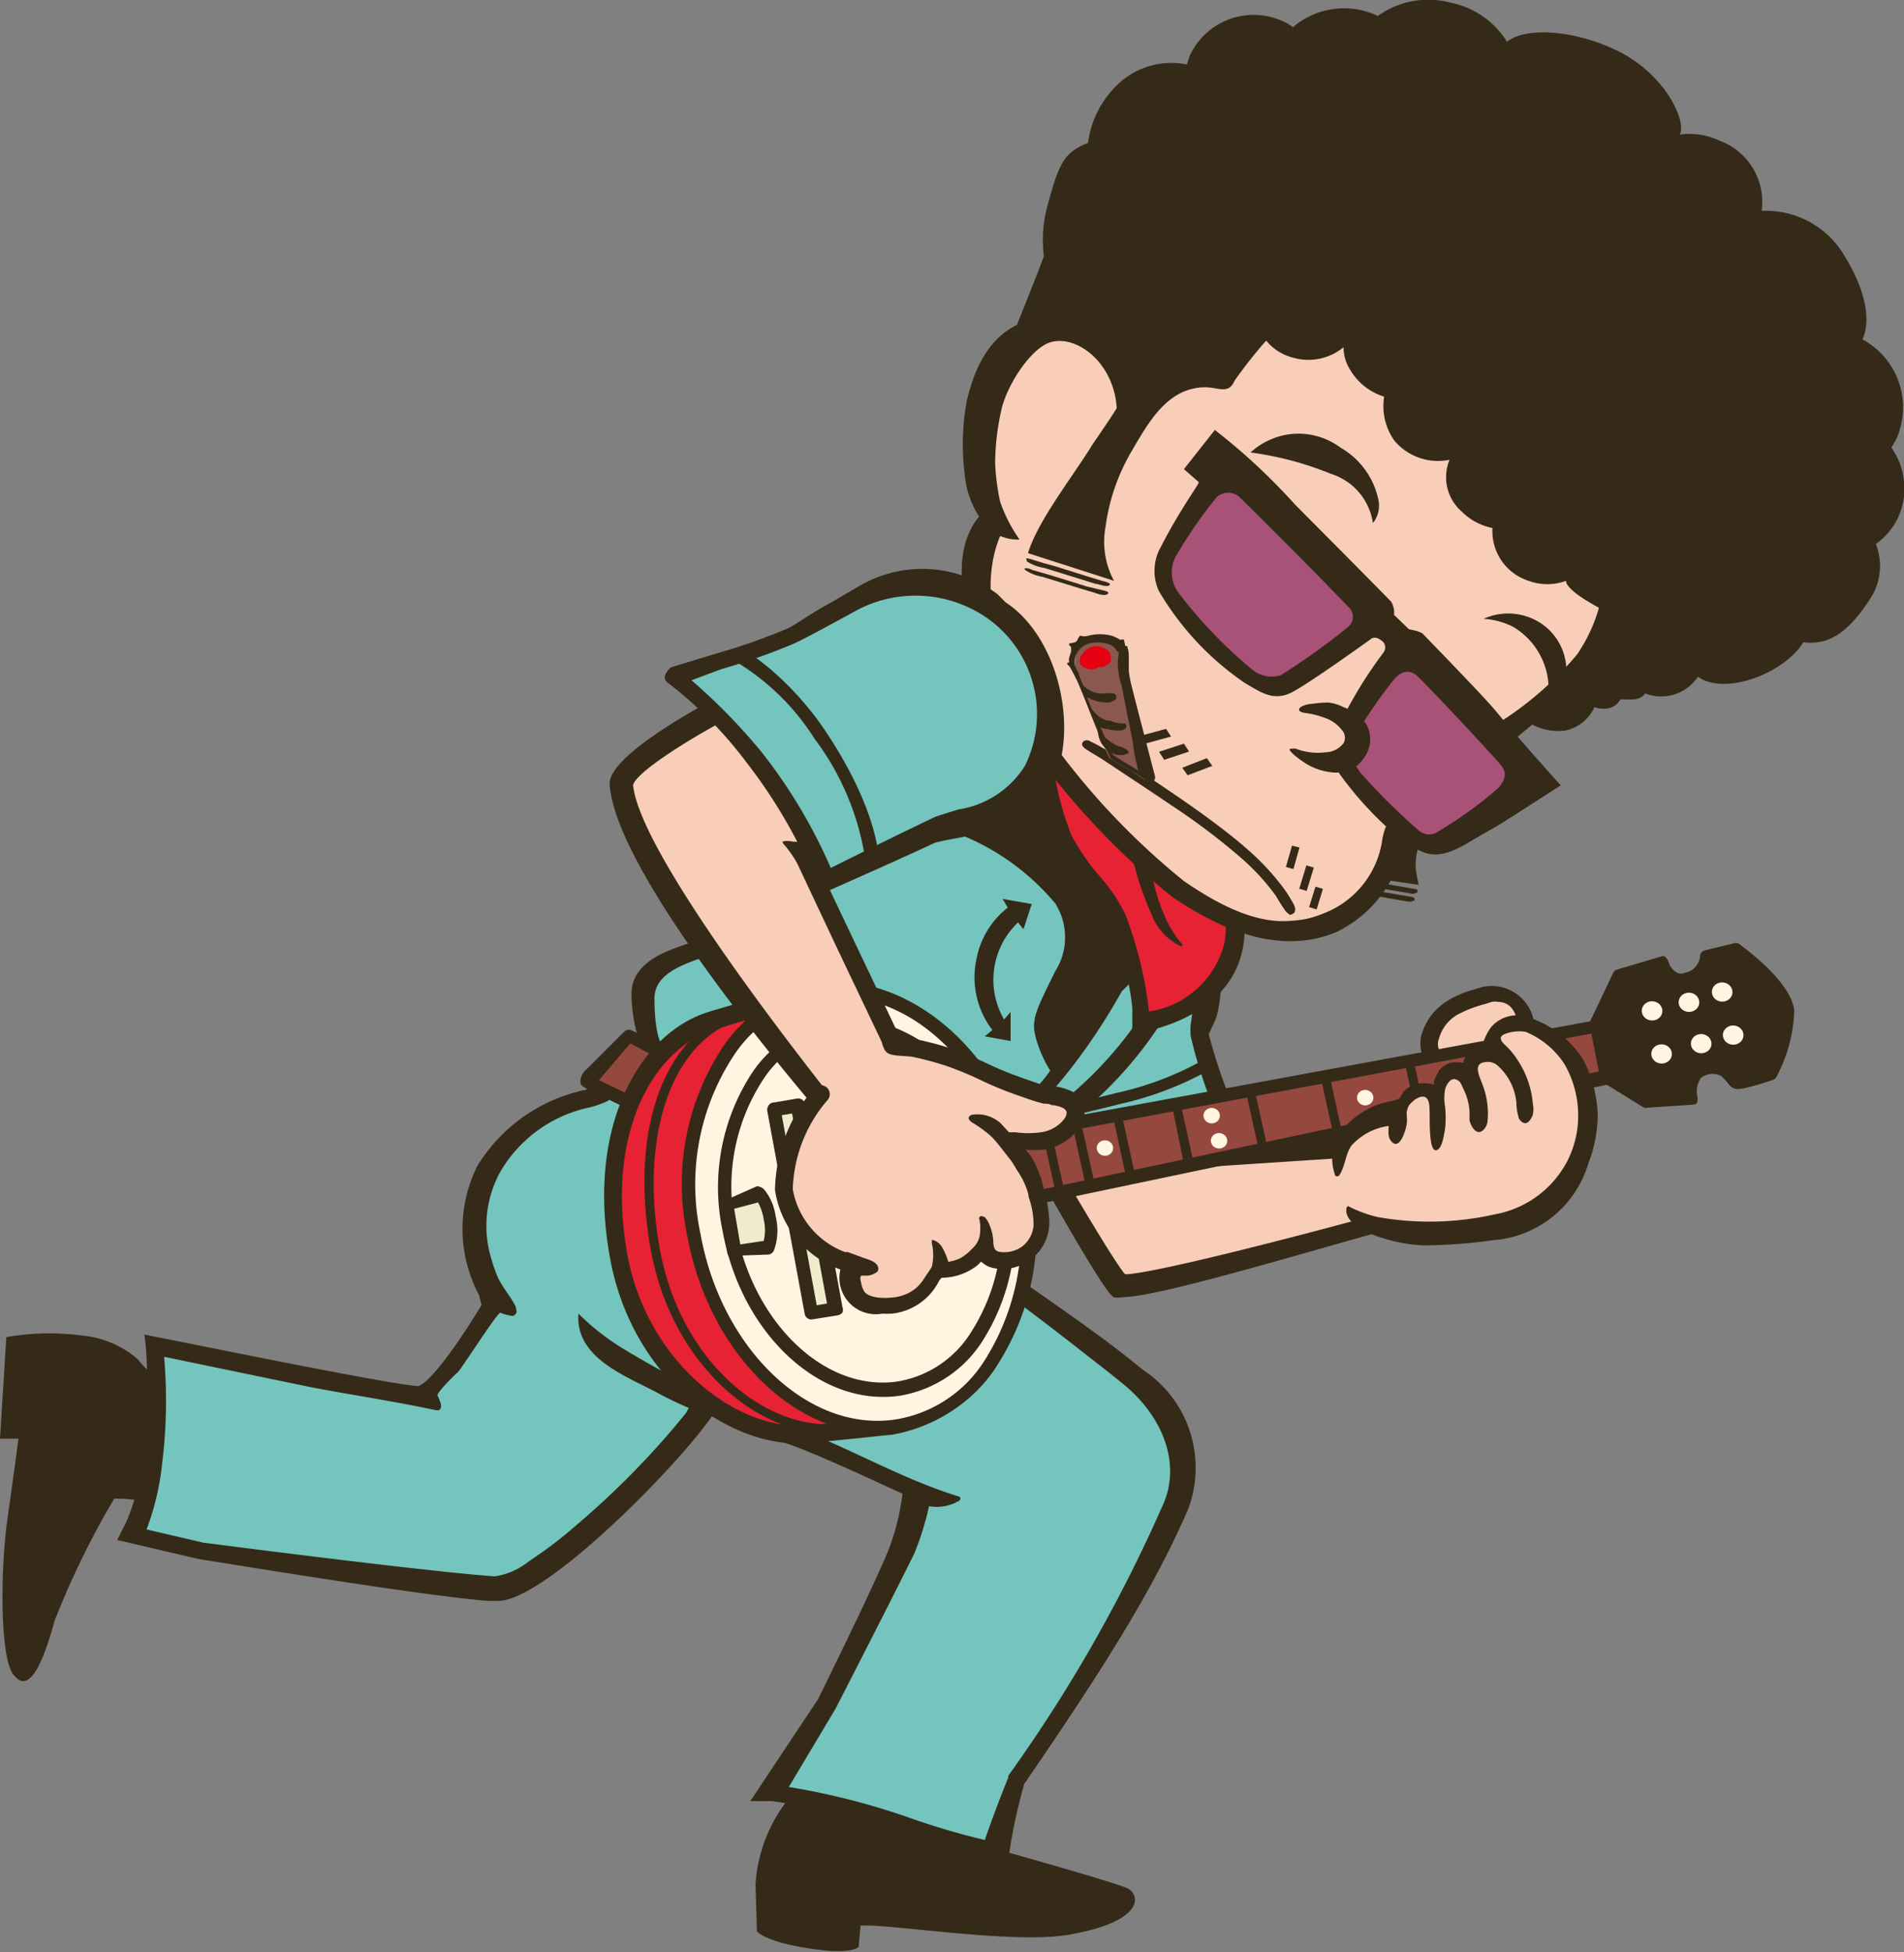 <svg xmlns="http://www.w3.org/2000/svg" viewBox="0 0 81.2 83.22"><rect x="0" y="0" width="81.2" height="83.22" fill="#808080" stroke="none"/><defs><style>.cls-1{fill:#352a18;}.cls-2{fill:#74c5be;}.cls-3{fill:#f8ceb9;}.cls-4{fill:#94483e;}.cls-5{fill:#8c8c97;}.cls-6{fill:#e62234;}.cls-7{fill:#a95277;}.cls-8{fill:#8a584e;}.cls-9{fill:#e50012;}.cls-10{fill:#fff5e0;}.cls-11{fill:#efeccd;}</style></defs><g id="レイヤー_2" data-name="レイヤー 2"><g id="レイヤー_1-2" data-name="レイヤー 1"><path class="cls-1" d="M33.79,76.49a7.08,7.08,0,0,1,1.15-1.23c.39-.28,1.1,0,1.56.11a40.85,40.85,0,0,1,4.5,1.2c.65.25,0,.31-.29.88-.18.32-.17.47-.37.78,0,0,6.54,1.8,7.68,2.24.62.24.88,1.43-2.41,2-2.33.43-7.72-.47-8.91-.38l-.08.9s-.27.42-2.53,0c-1.54-.28-1.81-.66-1.81-.66l-.06-2A6.52,6.52,0,0,1,33.79,76.49Z"/><path class="cls-1" d="M8.87,59.6a4.47,4.47,0,0,1-3-1.66,4.18,4.18,0,0,0-2.32-1A10.72,10.72,0,0,0,.27,57L0,61.33l.77,0C.85,61,.51,63.35.3,64.89,0,67.12,0,70.94.64,71.46c.76.9,1.42-1.4,1.69-2.37a35.87,35.87,0,0,1,2.54-5.2,5.44,5.44,0,0,1,2.2.41c1.06.48,1.08.9,1.68-.32a7.42,7.42,0,0,0,.57-3.12C9.33,60.36,9.3,59.7,8.87,59.6Z"/><path class="cls-2" d="M48.06,58.6c-1.51-1.19-3.55-2.89-7.59-5.68l.61-1.27.71-1L28.9,43.72,28.21,45l-.66-.49a10.64,10.64,0,0,1-1.85,2c-.64.33-3.31.54-4.72,3.2a5.93,5.93,0,0,0,.21,5.49c-.93,1.56-2.81,4.29-3.52,4.24C16.26,59.43,6.6,57.35,6.6,57.35a22.14,22.14,0,0,1-.07,5c-.33,2.46-.84,3.08-.84,3.08l2.87.67s9.58,1.2,12.47,1.42c1.76.14,7.77-5.75,9-7.81,1.05.46,3.29,1.34,3.82,1.53,1.34.49,4.24,1.83,5.37,2.35A5.87,5.87,0,0,1,38.64,66c-1,2-3.41,6.59-3.41,6.59L33,76.45a31.48,31.48,0,0,1,5.52,1.33,27,27,0,0,0,3.74,1.1s.78-2.15,1.11-3A65,65,0,0,0,50,64.2C50.74,62.48,50.15,60.25,48.06,58.6Z"/><path class="cls-1" d="M48.75,58.4l-.7-.56c-1.42-1.13-3.8-2.76-7.1-5.05l.15-.3-1,.22-.16.34.27.18c3.44,2.38,5.43,4,6.88,5.12l.7.56c1.82,1.43,2.55,3.45,1.85,5.14A63.69,63.69,0,0,1,43,75.7l0,.08c-.26.62-.78,2-1,2.66a32,32,0,0,1-3.36-1,30.42,30.42,0,0,0-5-1.26l2-3.35S38,68.24,39,66.21a12.29,12.29,0,0,0,.62-2A1.86,1.86,0,0,0,40.86,64c.06,0,.12-.1.09-.16a.14.14,0,0,0-.08-.05c-2.37-.73-4.52-2-6.85-2.89-.54-.19-4.15-1.65-4.32-1.67-1.06-.55-2.11-1.12-3.13-1.74A10.11,10.11,0,0,1,24.67,56c-.15,1.87,2,2.65,3.3,3.34.33.18.88.46,1.4.68l-.09.18c-.17.22-.35.43-.53.65A35.8,35.8,0,0,1,24.6,65a18.65,18.65,0,0,1-2.06,1.57,3,3,0,0,1-1.44.63h0C18.21,67,8.7,65.77,8.65,65.76l-2.4-.56a11.07,11.07,0,0,0,.66-2.77A21.9,21.9,0,0,0,7,57.84l6.18,1.28c1.8.35,3.62.61,5.42,1h.08A.13.13,0,0,0,18.8,60a.44.44,0,0,0,0-.16,3.65,3.65,0,0,0-.14-.35c-.05-.11.74-.89.87-1s1.7-2.57,1.81-2.53a2,2,0,0,0,.53.14A.24.24,0,0,0,22,56c.07-.07,0-.19,0-.28-.22-.47-.59-.84-.79-1.32a7,7,0,0,1-.37-1.18A4.78,4.78,0,0,1,21.31,50a5.78,5.78,0,0,1,3.88-2.8,4.86,4.86,0,0,0,.72-.26l.17-.14-.73-.46-.38.12a7.1,7.1,0,0,0-4.61,3.24,6,6,0,0,0,.07,5.51s.09.37.11.42c-1.35,2.22-2.35,3.4-2.72,3.46C16.45,59,6.78,57,6.68,57l-.52-.11.06.53A21.56,21.56,0,0,1,6.07,62a8.61,8.61,0,0,1-.67,2.85l-.4.8,3.51.82c.1,0,9.49,1.57,12.36,1.78,0,0,.33,0,.36,0,2,0,7.58-5.65,9.13-7.87,1.13.47,2.9,1.05,3.4,1.23,1.24.45,3.41,1.46,4.73,2.07a10.35,10.35,0,0,1-.59,2.38c-.86,2.06-3,6.32-3,6.36L32,76.78l.92,0a30.35,30.35,0,0,1,5.44,1.31,27.9,27.9,0,0,0,3.8,1.12l.73.37.11-.3a23.6,23.6,0,0,1,.68-3.23c3.18-4.63,5.5-8.24,7-11.74A5,5,0,0,0,48.75,58.4Z"/><path class="cls-3" d="M49.79,39.21l.55,10.18,8.84-.58s3.59-2.21,2.87-.67-2,3.64-2,3.64S48.45,55,47.8,54.62,39,39.81,39,39.81"/><path class="cls-1" d="M47.84,55.3a.88.88,0,0,1-.35,0c-.67-.39-6.34-10.89-8.79-15.25a.38.38,0,0,1,.14-.52.38.38,0,0,1,.52.14c3,5.3,7.88,13.82,8.62,14.65H48c1,0,6.67-1.42,11.73-2.82.29-.47,1.31-2.16,1.92-3.45a11.38,11.38,0,0,0-2.31,1.13.35.35,0,0,1-.17.06l-8.85.58a.39.39,0,0,1-.28-.09.46.46,0,0,1-.13-.27l-.54-10.18a.38.38,0,0,1,.36-.4.36.36,0,0,1,.4.36L50.7,49l8.36-.55c2.66-1.61,3.12-1.2,3.28-1.06s.29.42,0,.94c-.72,1.54-2,3.58-2,3.67a.36.36,0,0,1-.22.16C55.29,53.49,49.39,55.3,47.84,55.3Z"/><path class="cls-2" d="M52.47,47.93a26.24,26.24,0,0,1-1.32-3.8c0-.32.78-3.74-.55-5.68-1-1.45-1.49-.44-1.49-.44L35.74,49.21l5.32-3,2.6,4.09a16.36,16.36,0,0,0,4.82-.93C51.25,48.48,52.47,47.93,52.47,47.93Z"/><path class="cls-1" d="M43.68,50.69h-.23l-2.52-4-5,2.82-.43-.63L48.82,37.76a1,1,0,0,1,.74-.47c.46,0,.9.27,1.35.94a6.08,6.08,0,0,1,1,5c0,.12-.35.82-.36.86a23.66,23.66,0,0,0,1.29,3.65l.14.34-.33.15a37.07,37.07,0,0,1-4,1.46A17.19,17.19,0,0,1,43.68,50.69Zm-2.49-5,2.68,4.23A17,17,0,0,0,48.36,49c1.91-.61,3.08-1.06,3.61-1.28a19.79,19.79,0,0,1-1.2-3.59c0-.06,0-.19,0-.38.13-.88.52-3.55-.53-5.09-.42-.61-.64-.61-.67-.61a.25.25,0,0,0-.15.13l-.1.12L39.18,46.83Z"/><path class="cls-1" d="M43.44,48a.25.25,0,0,1,0-.49s1.67-.28,4.18-.92a13.34,13.34,0,0,0,3.49-1.29.25.25,0,0,1,.34.07.26.26,0,0,1-.07.35,14.15,14.15,0,0,1-3.64,1.35c-2.52.65-4.2.92-4.22.93Z"/><path class="cls-3" d="M63.5,42.38a6.92,6.92,0,0,0-1.56.61c-.7.41-1.24,1.35-.85,2s1.34.51,2.08.25a3.77,3.77,0,0,0,1.28-.68c.37-.32.76-.83.62-1.26A1.24,1.24,0,0,0,63.5,42.38Z"/><path class="cls-1" d="M62.09,45.83a1.47,1.47,0,0,1-1.33-.65,1.42,1.42,0,0,1-.14-1.06,2.52,2.52,0,0,1,1.12-1.46,4.14,4.14,0,0,1,1.14-.48l.28-.09a1.83,1.83,0,0,1,2.2,1.22c.24.72-.36,1.27-.66,1.53a4.26,4.26,0,0,1-1.4.75A3.6,3.6,0,0,1,62.09,45.83Zm1.79-3.12a.69.69,0,0,0-.26,0h0l-.28.09a5.34,5.34,0,0,0-1.21.47,1.71,1.71,0,0,0-.76,1,.64.64,0,0,0,0,.48c.25.4,1,.31,1.63.09a3.57,3.57,0,0,0,1.16-.6c.36-.32.57-.67.51-.86C64.51,42.82,64.14,42.71,63.88,42.71Zm-.38-.33h0Z"/><path class="cls-2" d="M48.71,34.37s3.61,2.64.89,8.18a17,17,0,0,1-3.49,4.27c-1,.77-4.72,4.24-5.71,5-3-2.59-8.75-5-12.29-6.87-.44-.23-.63-1.24-.59-2.39.05-1.71,2.49-2,2.75-2.31,1.6-2.12,6.15-9.38,8.54-10.68a7.78,7.78,0,0,1,5-1.07Z"/><path class="cls-1" d="M40.38,52.28l-.23-.2c-2.27-1.95-6.24-3.89-9.42-5.44-1-.49-2-1-2.8-1.38s-1-2.19-1-2.88c0-1.49,1.78-1.92,2.59-2.22A2.77,2.77,0,0,0,30,40c.34-.46.89-1.25,1.51-2.16,2.2-3.19,5.22-7.56,7.13-8.59a8.11,8.11,0,0,1,5.26-1.11l.13,0,5,6c.41.34,3.62,3.19,1,8.62a16.94,16.94,0,0,1-3.59,4.39c-.37.31-1.23,1.07-2.13,1.88-1.4,1.25-3,2.66-3.6,3.11ZM43,28.78a8.38,8.38,0,0,0-4,1.1c-1.75.95-4.82,5.41-6.86,8.36-.63.91-1.18,1.71-1.56,2.21a1.82,1.82,0,0,1-.79.43c-1,.36-1.85.76-1.88,1.66,0,1.23.2,2,.38,2,.83.43,1.78.89,2.78,1.38,3.28,1.59,7,3.4,9.35,5.34.7-.56,2.07-1.79,3.3-2.88.95-.85,1.77-1.58,2.16-1.9a16.45,16.45,0,0,0,3.38-4.13c2.54-5.18-.63-7.61-.77-7.71l-.07-.06-4.81-5.8A6.15,6.15,0,0,0,43,28.78Z"/><path class="cls-4" d="M34.84,48.6c-2.13-1.38-8-4.47-8-4.47l-1.74,2s3.27,1.52,6.39,3.12a39.16,39.16,0,0,1,6.94,5.21s1.27-2.32,1.37-2.45A41.75,41.75,0,0,0,34.84,48.6Z"/><path class="cls-1" d="M38.4,54.77a.32.32,0,0,1-.2-.08,39.64,39.64,0,0,0-6.87-5.16C28.25,47.94,25,46.43,25,46.41s-.22-.12-.24-.21a.66.66,0,0,1,.25-.61L26.6,44a.29.29,0,0,1,.35-.07c.06,0,5.93,3.11,8.05,4.48,5,3.24,5,3.43,5.06,3.61a.34.34,0,0,1-.06.24c-.1.13-.88,1.55-1.35,2.41a.3.3,0,0,1-.21.15ZM25.54,46.05c.92.43,3.55,1.68,6.05,3a37.12,37.12,0,0,1,6.73,5c.38-.69.87-1.56,1.1-2-.29-.25-1.29-1-4.73-3.22-1.88-1.22-6.76-3.79-7.81-4.35Z"/><path class="cls-5" d="M43.4,50.93c0,.77,0,2.09.07,2.33.05.55-.37,1-1.13,1.3-.2.07-.71.19-1.51.37-.52.12-1,.24-1.3.31A1.76,1.76,0,0,1,37.79,55c-.3-.27-2-1.9-2.08-2a.58.58,0,0,1,0-.8.56.56,0,0,1,.8,0s1.77,1.68,2.06,1.94c.06.06.15.14.67,0l1.36-.32c.55-.13,1.23-.28,1.39-.34a.92.92,0,0,0,.37-.19c0-.48-.07-2.16-.07-2.35a.57.57,0,0,1,.55-.58h0A.57.57,0,0,1,43.4,50.93Zm-1.06,2.44Z"/><path class="cls-1" d="M38.76,55.74a1.77,1.77,0,0,1-1.23-.46L35.64,53.5l-.19-.19a1,1,0,0,1,0-1.34,1,1,0,0,1,.67-.29,1,1,0,0,1,.67.26l.15.14c.42.4,1.62,1.54,1.89,1.78l.33-.08,1.38-.32c.51-.12,1.21-.28,1.34-.33a.23.23,0,0,0,.1,0c0-.64,0-2,0-2.14a.93.93,0,0,1,.26-.67.95.95,0,0,1,1.63.64c0,1,0,2.11.07,2.3.07.74-.44,1.38-1.39,1.7-.22.08-.68.18-1.54.38-.52.12-1,.23-1.29.3A3,3,0,0,1,38.76,55.74Zm-2.66-3.3a.18.18,0,0,0-.13.06.19.19,0,0,0,0,.26l.2.19c.47.44,1.64,1.55,1.88,1.76a1.32,1.32,0,0,0,1.37.16l1.33-.31c.68-.16,1.27-.29,1.46-.36.59-.2.91-.54.88-.91S43,51,43,50.93h0a.19.19,0,0,0-.18-.18.2.2,0,0,0-.14.06.18.18,0,0,0-.05.13c0,.22,0,1.86.07,2.33a.39.39,0,0,1-.12.31,1.85,1.85,0,0,1-.51.28c-.16,0-.67.17-1.38.33s-1.12.25-1.39.33c-.53.15-.8.13-1-.08S36.8,53,36.37,52.63l-.14-.13A.18.18,0,0,0,36.1,52.44Z"/><path class="cls-1" d="M48.52,34.05l-3.68-4.39a14.31,14.31,0,0,0-3.52,1.46,20.07,20.07,0,0,0-3.4,3.16l-2.12.92a19.83,19.83,0,0,1,5.3.44A10.18,10.18,0,0,1,45,38.51a2.7,2.7,0,0,1,0,2.9c-.93,1.88-1.06,2.13-.75,3.08a5.22,5.22,0,0,0,.54,1.15,6.22,6.22,0,0,1-2,1.83.3.3,0,0,0-.19.35.28.28,0,0,0,.27.21H43c.09,0,1-.31,2.76-2.6a25.86,25.86,0,0,0,2.08-3.17A7.81,7.81,0,0,0,50,38.72C50.41,36.55,48.52,34.05,48.52,34.05Z"/><path class="cls-1" d="M42,44.18l1.1.2,0-1.24-.28.32a3.37,3.37,0,0,1,.6-4.14,2.67,2.67,0,0,0,.23.29L44,38.54l-1.24-.22s.13.23.22.37a3.63,3.63,0,0,0-1.33,2.16,3.7,3.7,0,0,0,.67,3.06Z"/><path class="cls-6" d="M44.52,28.9c.12.09-.6,3.77.83,6.92.53,1.15,2,2.47,2.31,3.33s1.16,3.58,1,4.44c0,0,3.47-.36,4-3.32S50.37,33,50.37,33Z"/><path class="cls-1" d="M48.29,43.92a.56.56,0,0,1,0-.19c0-.24,0-.49,0-.74a8.39,8.39,0,0,0-.2-1.22,16.48,16.48,0,0,0-.75-2.48,7.14,7.14,0,0,0-1-1.39A9.77,9.77,0,0,1,45,36a13.67,13.67,0,0,1-.87-6.59c0-.2,0-.34,0-.41l.33,0,.25-.37,6,4.16c.12.18,2.85,4.52,2.3,7.59S48.68,44,48.65,44C48.45,44,48.35,44,48.29,43.92Zm-3.42-14.3a12.73,12.73,0,0,0,.83,6,9.2,9.2,0,0,0,1.22,1.76A7,7,0,0,1,48,39a16.71,16.71,0,0,1,1,4.12,3.9,3.9,0,0,0,3.22-2.93c.46-2.58-1.82-6.44-2.15-7Z"/><path class="cls-1" d="M44.52,29.91l.1,0Z"/><path class="cls-1" d="M56.62,37.48l3.6.62a.38.38,0,0,0,.24-.07s0-.1-.05-.12-3.62-.61-3.77-.62Z"/><path class="cls-1" d="M56.48,37.82l3.6.62a.41.41,0,0,0,.25-.07s0-.1-.06-.12-3.62-.61-3.77-.62Z"/><path class="cls-1" d="M60.56,35.93a2.44,2.44,0,0,0-.17,1.22l.11.57-2-.29.78-2.29Z"/><path class="cls-3" d="M59,36.71c0,.08-.39.59-.42.67a3.55,3.55,0,0,1-1.27,1.37c-.64.46-4.68,1.11-6.69-.62a11.65,11.65,0,0,0-1.21-1.05,29.17,29.17,0,0,1-3.84-3.77c-.66-.92-1.58-2.49-2.27-3.4a7,7,0,0,1-.93-1.83c-.12-.36-.21-.85-.33-1.21,0-.15.07-.46,0-.6a6.7,6.7,0,0,1-.11-.9c0-.86,0-1.23-.13-2.09s.44-.83.43-1.65a29.7,29.7,0,0,1,0-4.11c.19-1,1-3.37,2.14-3.55a3.06,3.06,0,0,1,2.81,1,7.29,7.29,0,0,1,.72-1.28,2,2,0,0,1,1-1,17.8,17.8,0,0,1,3.25-1.11,5.23,5.23,0,0,1,1.48,0c.91,0,2.33,1.21,3.24,1.33,1.76.23,2.78,1.25,4.52,1.58a10,10,0,0,1,4.17,1.91c1.08,1,3,.54,3.61,1.87,1.08,2.24.3,6.8-1.33,9.48s-6.39,4.55-7.08,5.76c-.59,1-.7-.12-1.07,1C59.51,34.88,59.19,36.28,59,36.71Z"/><path class="cls-1" d="M43.79,23.88l0,.05a1.9,1.9,0,0,0,.74.28l1.62.5.57.18c.15,0,.45.16.59.06s-.3-.18-.35-.2l-.59-.18L45,24.14,44.49,24l-.39-.12C44,23.85,43.66,23.73,43.79,23.88Z"/><path class="cls-1" d="M43.72,24.3l0,0a1.91,1.91,0,0,0,.74.29l1.62.5.57.17c.15.05.45.17.59.06s-.3-.17-.35-.19L46.34,25l-1.41-.44-.51-.15L44,24.29C44,24.26,43.59,24.15,43.72,24.3Z"/><polygon class="cls-1" points="54.84 36.96 55.16 37.05 55.42 36.13 55.1 36.05 54.84 36.96"/><rect class="cls-1" x="55.2" y="37.27" width="1.04" height="0.33" transform="translate(3.6 79.74) rotate(-72.96)"/><polygon class="cls-1" points="55.83 38.67 56.15 38.77 56.42 37.89 56.1 37.8 55.83 38.67"/><polygon class="cls-1" points="49.65 32.39 49.43 32.05 50.49 31.7 50.71 32.04 49.65 32.39"/><polygon class="cls-1" points="50.65 33.05 50.42 32.73 51.47 32.32 51.7 32.65 50.65 33.05"/><polygon class="cls-1" points="48.88 31.69 48.67 31.36 49.73 31.07 49.94 31.4 48.88 31.69"/><path class="cls-1" d="M47.63,17.85a.76.76,0,0,1,0,.15C47.62,18.06,47.62,18,47.63,17.85Z"/><path class="cls-1" d="M53.33,19.29a13.78,13.78,0,0,1,3.43.91,2.59,2.59,0,0,1,1.79,2.1,1.2,1.2,0,0,0,.22-1.06,3.34,3.34,0,0,0-1.59-2.15,3,3,0,0,0-2.5-.52A3.09,3.09,0,0,0,53.33,19.29Z"/><path class="cls-1" d="M63.27,26.38a3.25,3.25,0,0,1,1.24.33A3.09,3.09,0,0,1,66,29.9a3.12,3.12,0,0,0,.8-1.24,2.43,2.43,0,0,0-.87-1.93A2.54,2.54,0,0,0,63.27,26.38Z"/><path class="cls-1" d="M55.23,21.51c1.08,1.09,2.85,2.86,4.09,4.13a.87.87,0,0,1,.13.57l.25.24.38.37.34.08a.91.91,0,0,1,.25.11c1.5,1.55,2.75,2.85,3.12,3.3,1.11,1.33,2.77,3.17,2.77,3.17l-1.71,1.1-.88.56-1.15.66c-1.59,1-2,.61-2.87.15a14.88,14.88,0,0,1-2.85-3,2.42,2.42,0,0,1,.06-2.13,18.32,18.32,0,0,1,1.84-3,.36.36,0,0,0,0-.44c-.36-.35-.56-.12-.56-.12s-2.47,1.78-3.3,2.23-1.4,0-2.06-.38a12.23,12.23,0,0,1-3.66-3.92,2.07,2.07,0,0,1,.1-1.9c.82-1.61,1.66-2.7,1.6-2.74L50.49,20l1.32-1.67A26.36,26.36,0,0,1,55.23,21.51Z"/><path class="cls-7" d="M50.16,23.69a19.56,19.56,0,0,1,1.74-2.51.73.73,0,0,1,1,.05c.83.81,2.87,2.84,4.6,4.64a.56.56,0,0,1,0,.85,28.82,28.82,0,0,1-2.89,2.07,1.32,1.32,0,0,1-1.19-.23,20,20,0,0,1-3.16-3.29A1.45,1.45,0,0,1,50.16,23.69Z"/><path class="cls-7" d="M64,32.61c.22.26.28.57-.12,1a17.78,17.78,0,0,1-2.67,1.91.67.67,0,0,1-.67-.09,25.94,25.94,0,0,1-2.53-2.5l-.2-.3c-.21-.48-.42-.48-.1-1.12A21.8,21.8,0,0,1,59.42,29c.29-.36.65-.5,1-.2S63.82,32.36,64,32.61Z"/><path class="cls-3" d="M55.08,30.08a6.23,6.23,0,0,1,1.4.29,1.89,1.89,0,0,1,1.06.82.66.66,0,0,1,0,.6c-.34.62-1.7.66-2.57.07Z"/><path class="cls-1" d="M55.31,32.28c.11.09.23.17.35.25a2.61,2.61,0,0,0,1.09.39,1.54,1.54,0,0,0,1-.19,1.61,1.61,0,0,0,.53-.6,1.33,1.33,0,0,0,0-1.24,2,2,0,0,0-1-.75,1.77,1.77,0,0,0-.63-.19A4.34,4.34,0,0,0,56,30c-.14,0-.54.07-.59.22s.24.17.36.19a3.34,3.34,0,0,1,.69.18,1.56,1.56,0,0,1,.84.63.5.5,0,0,1,0,.46,1,1,0,0,1-.77.39,2.6,2.6,0,0,1-1.26-.15.29.29,0,0,0-.16,0C54.8,31.87,55.24,32.23,55.31,32.28Z"/><path class="cls-1" d="M41.31,26.31a18.75,18.75,0,0,0,1.53,3.86A32.31,32.31,0,0,0,50,38.24c2.42,1.64,4.81,2.41,7,1.49a5.24,5.24,0,0,0,2.91-4c0-.23-.38-.46-.33-.57s.07-.17.11-.31L59,34.65c0,.12.16.46.11.58a2.7,2.7,0,0,0-.17.63,3.94,3.94,0,0,1-2.45,3.06c-1.93.82-3.78.16-6-1.36a31,31,0,0,1-7-8c-2.43-4.78-.55-7.23-.55-7.24L42,21.79S40.36,22.93,41.31,26.31Z"/><path class="cls-1" d="M43.94,13.64c1.43-.38,3.74-1.13,4.32,2.66,0,.16-.33,1-.48,1s-.14.33-.15.53c.1-2.22-1.65-3.59-2.83-3.24-.86.26-1.92,1.91-2.12,3a10.61,10.61,0,0,0-.24,2.17,9.84,9.84,0,0,0,.21,1.62A6.49,6.49,0,0,0,43.48,23a1.89,1.89,0,0,1-1.34-.48,3.92,3.92,0,0,1-1-2.33,10.09,10.09,0,0,1,.09-3.1C41.46,16.15,42,14.16,43.94,13.64Z"/><path class="cls-1" d="M70.75,28.18h0Z"/><path class="cls-1" d="M54.85,38.87a6.9,6.9,0,0,1-.43-.67,9.64,9.64,0,0,0-1.6-1.72A27.81,27.81,0,0,0,50,34.36c-1-.68-2-1.33-3-2l-.53-.32c-.16-.11-.45-.24-.26-.44a.25.25,0,0,1,.28,0,8.91,8.91,0,0,1,1.25.74l1.57,1c1.09.73,2.18,1.48,3.2,2.29.21.17.41.33.6.5a10.5,10.5,0,0,1,1.56,1.64,5.21,5.21,0,0,1,.4.6c.07.12.2.32.16.44s0,0,0,.06A.31.31,0,0,1,55,39l0,0,0,0Z"/><path class="cls-8" d="M48.86,33.23l-.26-1.17a18.64,18.64,0,0,0-.34-1.84c-.08-.41-.17-.82-.26-1.23,0-.18-.07-.37-.11-.55s0-.32,0-.48a.28.28,0,0,0,0-.16c-.05-.05-.11-.07-.15-.12l-.09-.13a.88.88,0,0,0-.25-.18,1.24,1.24,0,0,0-.85-.07c-.71.18-.79.77-.66,1.37A30.28,30.28,0,0,0,47.3,32.3a7.23,7.23,0,0,0,.88.54C48.36,32.9,48.89,33.36,48.86,33.23Z"/><path class="cls-1" d="M48.07,32.13a.7.7,0,0,1-.71-.08,1,1,0,0,1-.47-.54A1.84,1.84,0,0,1,46.8,31a1.84,1.84,0,0,0,.92.82c.08,0,.55.19.37.31Z"/><path class="cls-9" d="M47.35,27.9a.24.24,0,0,0-.15-.2.71.71,0,0,0-.64-.12.83.83,0,0,0-.48.43.32.32,0,0,0,.13.43.65.65,0,0,0,.3.09.46.46,0,0,0,.35-.1s0,0,0,0H47s0,0,.06,0a1.67,1.67,0,0,0,.28-.18A.46.46,0,0,0,47.35,27.9Z"/><path class="cls-1" d="M80,23.19a2.91,2.91,0,0,0,.94-1.11,3,3,0,0,0-.28-3,3.79,3.79,0,0,0,.2-.34,3.29,3.29,0,0,0-1.43-4.27c.44-1-.06-2.41-.72-3.48a3.88,3.88,0,0,0-3.58-2A2.78,2.78,0,0,0,73.34,6a3,3,0,0,0-1.71-.26c.32-.46-.52-2.56-2.72-3.61-1.78-.84-3.82-1-4.64-.35A3.69,3.69,0,0,0,61.85.11a3.69,3.69,0,0,0-3.09.57h0a3.35,3.35,0,0,0-3.62.48,1.83,1.83,0,0,0-.38-.23,3,3,0,0,0-4,1.4,3.45,3.45,0,0,0-.14.42,3.31,3.31,0,0,0-2.82.73,4.2,4.2,0,0,0-1.4,2.61c-1,.41-1.22.79-1.73,2.69a5.45,5.45,0,0,0-.15,2.14C44,12.33,43.28,14,43.1,14.6a1.68,1.68,0,0,1,.33-.2c.4-.18.85-.74,1.29-.66a5.68,5.68,0,0,1,.71.18,4.34,4.34,0,0,1,1.23.64A4.47,4.47,0,0,1,47.83,17c0,.18-1.08,1.7-1.27,2-.87,1.4-2.3,3.21-2.72,4.58l3.67,1.18a3.49,3.49,0,0,1-.36-2.31,8.53,8.53,0,0,1,1.09-3.18c.72-1.23,1.54-2.75,3.15-2.76.58,0,1,.32,1.26-.28A19.64,19.64,0,0,1,54,14.52a2.13,2.13,0,0,0,1.12.72,2.35,2.35,0,0,0,2.18-.44,1.73,1.73,0,0,0,.26.93,2.56,2.56,0,0,0,1.47,1.18,2.54,2.54,0,0,0,.44,1.88,2.43,2.43,0,0,0,2.35.81,1.94,1.94,0,0,0,.52,2.21,2.57,2.57,0,0,0,1.31.7,2.22,2.22,0,0,0,1.54,2.25,2.31,2.31,0,0,0,1.6,0,.19.19,0,0,1,0,.07c.17.39.93.82,1.4,1.08a6.79,6.79,0,0,1-.94,2,14.38,14.38,0,0,1-3.49,3l-.24-.16.09.26-.4.27.36.37a2.61,2.61,0,0,0,.28-.17c.14.19.3.32.5.25,0,0,.39-.35,1-.84a2.33,2.33,0,0,0,1.42.25,1.75,1.75,0,0,0,1.23-1,.84.84,0,0,0,.37.07.77.77,0,0,0,.74-.4,3.67,3.67,0,0,0,.58,0,.59.59,0,0,0,.47-.25,1.88,1.88,0,0,0,2.25-.71l.2.12c1.3.61,3.58-.4,4.3-1.59l0,0c1,.12,1.83-.3,2.82-1.81A2.56,2.56,0,0,0,80,23.19Zm-3.15,4.14h0S76.82,27.37,76.84,27.33Z"/><path class="cls-6" d="M34.63,42.33c-.32,0-4,1.12-4.33,1.22-2.88.91-4.84,4.86-3.93,10s5.25,8.05,8.35,7.61c.32,0,2.89-.28,3.2-.32,4.06-.62,6.61-5.25,5.7-10.35S38.68,41.71,34.63,42.33Z"/><path class="cls-1" d="M34.06,61.54c-3.28,0-7.19-3-8.06-8-1-5.63,1.34-9.49,4.18-10.39.21-.07,4-1.18,4.39-1.24h0c4.26-.64,8.48,3.14,9.42,8.43a10.5,10.5,0,0,1-1.56,8A6.73,6.73,0,0,1,38,61.17c-.17,0-.94.1-1.7.17l-1.5.15A4.36,4.36,0,0,1,34.06,61.54Zm.63-18.84c-.29,0-3.82,1.07-4.27,1.21-2.53.81-4.6,4.34-3.67,9.54.84,4.7,4.86,7.73,7.92,7.29.15,0,.84-.09,1.54-.16l1.66-.16a5.9,5.9,0,0,0,3.94-2.53,9.73,9.73,0,0,0,1.43-7.37C42.37,45.63,38.52,42.12,34.69,42.7Z"/><path class="cls-1" d="M35.26,61.09c-3.06,0-6.64-3-7.51-7.83-.91-5.09.56-9.17,3.65-10.15.24-.07,4.43-1.29,4.77-1.34a.19.19,0,0,1,.22.16.21.21,0,0,1-.16.22c-.28,0-4.32,1.2-4.71,1.33-2.86.9-4.25,4.9-3.39,9.71.89,5,4.71,7.91,7.73,7.48l1.66-.2,1.94-.23a.19.19,0,0,1,.22.16.2.2,0,0,1-.16.22l-2,.23-1.66.2A4.63,4.63,0,0,1,35.26,61.09Z"/><ellipse class="cls-10" cx="36.6" cy="51.51" rx="7.09" ry="9.39" transform="translate(-9.98 8.81) rotate(-12.09)"/><path class="cls-1" d="M37.43,61.1c-3.72,0-7.26-3.6-8.13-8.47a10.58,10.58,0,0,1,1.53-8A6.13,6.13,0,0,1,34.91,42c4-.6,8.05,3.16,9,8.41h0a10.64,10.64,0,0,1-1.52,8A6.12,6.12,0,0,1,38.29,61,6.23,6.23,0,0,1,37.43,61.1ZM35.78,42.5a5.12,5.12,0,0,0-.78.06A5.58,5.58,0,0,0,31.29,45a10,10,0,0,0-1.42,7.58c.88,4.93,4.62,8.5,8.33,7.93a5.52,5.52,0,0,0,3.71-2.39,10.07,10.07,0,0,0,1.43-7.57C42.52,45.9,39.22,42.5,35.78,42.5Z"/><ellipse class="cls-10" cx="36.95" cy="51.5" rx="5.92" ry="7.84" transform="translate(-9.97 8.88) rotate(-12.09)"/><path class="cls-1" d="M37.65,59.55c-3.13,0-6.11-3-6.84-7.11a8.91,8.91,0,0,1,1.28-6.73,5.18,5.18,0,0,1,3.45-2.21c3.39-.52,6.77,2.66,7.56,7.06h0a8.91,8.91,0,0,1-1.28,6.73,5.18,5.18,0,0,1-3.45,2.21A4.36,4.36,0,0,1,37.65,59.55ZM36.27,44a3.56,3.56,0,0,0-.65,0,4.56,4.56,0,0,0-3.06,2,8.33,8.33,0,0,0-1.19,6.3c.73,4.1,3.83,7.06,6.92,6.59a4.56,4.56,0,0,0,3.06-2,8.28,8.28,0,0,0,1.18-6.3h0C41.85,46.84,39.12,44,36.27,44Z"/><polygon class="cls-4" points="43.39 51.22 42.79 48.43 69.97 43.38 70.45 45.49 43.39 51.22"/><path class="cls-1" d="M43.39,51.51a.29.29,0,0,1-.28-.23l-.6-2.79a.3.3,0,0,1,.05-.22.28.28,0,0,1,.18-.12l27.18-5a.28.28,0,0,1,.33.22l.48,2.11a.26.26,0,0,1,0,.21.29.29,0,0,1-.18.13L43.45,51.5Zm-.25-2.85.47,2.22,26.5-5.61-.35-1.56Z"/><path class="cls-11" d="M31.31,53.37l-.36-2,1.45-.39a2.1,2.1,0,0,1,.4,1,2,2,0,0,1-.07,1.24Z"/><path class="cls-1" d="M31.31,53.66a.3.3,0,0,1-.29-.24l-.35-2.05c0-.15.14-.18.28-.21l1.33-.59a.46.46,0,0,1,.32.15,2.31,2.31,0,0,1,.48,1.14A2.47,2.47,0,0,1,33,53.32a.31.31,0,0,1-.21.16l-1.37.05S31.32,53.66,31.31,53.66Zm0-2.13.26,1.52,1-.15a2,2,0,0,0,0-.92,2.31,2.31,0,0,0-.24-.72Z"/><path class="cls-1" d="M76.52,43.06c-.18-1.29-2.22-2.7-2.28-2.77A.3.3,0,0,0,74,40.2l-1.28.31a.28.28,0,0,0-.22.27.78.78,0,0,1-.65.69.38.38,0,0,1-.32,0,.74.74,0,0,1-.34-.38c-.05-.14-.14-.38-.33-.32l-1.89.56a.29.29,0,0,0-.17.14l-1,2.1c0,.06-.06.08,0,.15L68.25,46c0,.07.18.19.24.22l1.62,1a.31.31,0,0,0,.17,0l1.93-.13c.25,0,.19-.29.16-.46a1,1,0,0,1,.13-.61c0-.06.1-.13.29-.2a.77.77,0,0,1,.61.05,2.41,2.41,0,0,1,.34.37c.19.23.4.2.66.15a11.85,11.85,0,0,0,1.2-.35.3.3,0,0,0,.19-.19A6.4,6.4,0,0,0,76.52,43.06Z"/><polygon class="cls-11" points="34.6 55.97 33.01 47.3 34.01 47.14 35.61 55.8 34.6 55.97"/><path class="cls-1" d="M34.6,56.25a.29.29,0,0,1-.28-.23l-1.6-8.67a.31.31,0,0,1,.05-.21A.26.26,0,0,1,33,47l1-.17a.29.29,0,0,1,.33.24l1.6,8.66a.33.33,0,0,1,0,.22.31.31,0,0,1-.19.12l-1,.16Zm-1.26-8.71,1.49,8.1.44-.07-1.49-8.1Z"/><ellipse class="cls-10" cx="70.46" cy="43.09" rx="0.41" ry="0.44" transform="translate(24.13 111.47) rotate(-87.33)"/><ellipse class="cls-10" cx="58.23" cy="46.79" rx="0.33" ry="0.35" transform="translate(8.77 102.78) rotate(-87.33)"/><ellipse class="cls-10" cx="51.99" cy="48.62" rx="0.33" ry="0.35" transform="translate(1 98.3) rotate(-87.33)"/><ellipse class="cls-10" cx="51.68" cy="47.56" rx="0.33" ry="0.35" transform="translate(1.76 96.97) rotate(-87.33)"/><ellipse class="cls-10" cx="47.13" cy="48.94" rx="0.33" ry="0.35" transform="translate(-3.96 93.74) rotate(-87.33)"/><ellipse class="cls-10" cx="70.86" cy="44.92" rx="0.41" ry="0.44" transform="translate(22.69 113.62) rotate(-87.33)"/><ellipse class="cls-10" cx="73.45" cy="42.29" rx="0.41" ry="0.44" transform="translate(27.78 113.69) rotate(-87.33)"/><ellipse class="cls-10" cx="73.91" cy="44.13" rx="0.41" ry="0.44" transform="translate(26.39 115.9) rotate(-87.33)"/><ellipse class="cls-10" cx="72.03" cy="42.72" rx="0.41" ry="0.44" transform="translate(26 112.69) rotate(-87.33)"/><ellipse class="cls-10" cx="72.55" cy="44.49" rx="0.41" ry="0.44" transform="translate(24.73 114.89) rotate(-87.33)"/><path class="cls-3" d="M39,27.12c1.37-.46,4.17-.54,4.67,2.86.39,2.7-.19,3.47-4.43,4.43a13.57,13.57,0,0,0-5.05,2L39.76,48l-3.47.43S27,37.08,26.62,33.51c-.1-1,5.07-3.74,6.57-4.31S37.63,27.58,39,27.12Z"/><path class="cls-1" d="M36.29,48.82a.37.37,0,0,1-.29-.14c-.39-.47-9.71-11-10-15.24-.1-1.55,6.37-4.67,7-4.89,1.58-.6,4.56-1.34,5.91-1.79a4.3,4.3,0,0,1,3.48.26,3.84,3.84,0,0,1,1.69,2.91c.44,3-.4,3.87-4.72,4.86a15.25,15.25,0,0,0-4.65,1.72L40.1,47.84a.36.36,0,0,1,0,.35.39.39,0,0,1-.28.2l-3.47.42Zm4.12-21.55a4.3,4.3,0,0,0-1.29.21c-1.34.46-4.22,1.48-5.79,2.08-2,.74-6.24,3.22-6.33,3.92.33,3.18,8.32,13.15,9.46,14.55l2.72-.34L38,45.25l-2.32-4.87L34,36.81a4.5,4.5,0,0,0-.61-.86.08.08,0,0,1,0-.08l0,0a.9.9,0,0,1,.37,0,1.48,1.48,0,0,0,1.08-.26c.33-.18.68-.33,1-.48a21.33,21.33,0,0,1,3.3-1c4.14-.94,4.48-1.6,4.13-4A3.11,3.11,0,0,0,42,27.67,2.94,2.94,0,0,0,40.41,27.27Z"/><path class="cls-2" d="M42.28,26.1a5.69,5.69,0,0,0-5.94-.35c-.94.51-2.24,1.22-2.67,1.42a29.39,29.39,0,0,1-3,1.06c-.86.25-1.93.59-1.93.59a22.36,22.36,0,0,1,3.42,3.46,22.51,22.51,0,0,1,3.07,5.31S38.37,36,40,35.23c1.6-.55,3-.63,4-2.33A5.38,5.38,0,0,0,42.28,26.1Z"/><path class="cls-1" d="M35,38.12l-.15-.39a22,22,0,0,0-3-5.21,17.55,17.55,0,0,0-3.35-3.4c-.39-.25.11-.67.11-.67l1.94-.59a27.26,27.26,0,0,0,3-1.05c.37-.16,1-.65,1.9-1.13l1.2-.7a5.31,5.31,0,0,1,5.89.35l.35.35c2.33,1.53,3.21,5.67,1.85,8-.88,1.51-1.81,1.5-3.05,1.87-.29.09-1.55.28-1.85.39-1.64.77-4.44,2-4.44,2ZM29.49,29A25.11,25.11,0,0,1,32.43,32a22.27,22.27,0,0,1,3,5c.88-.44,3.15-1.56,4.48-2.19l.95-.3a4.07,4.07,0,0,0,2.86-1.88,5,5,0,0,0-1.62-6.28h0a5.35,5.35,0,0,0-5.55-.34l-.29.16c-.94.51-2,1.09-2.41,1.27a26.81,26.81,0,0,1-3.07,1.08Z"/><path class="cls-1" d="M37.17,36.78a.29.29,0,0,1-.29-.27,11.33,11.33,0,0,0-2.13-5,10.19,10.19,0,0,0-3.33-3.28.26.26,0,0,1-.25-.3.29.29,0,0,1,.32-.26c.43,0,2.35,1.44,3.73,3.52,2.12,3.18,2.23,5.17,2.24,5.25a.3.3,0,0,1-.28.3Z"/><path class="cls-3" d="M37.75,44.51a9.21,9.21,0,0,1,2.68.52c.87.29,2,.92,2.88,1.21.41.13.82.3,1.24.4a4.12,4.12,0,0,1,.86.19.71.71,0,0,1,.4.46.74.74,0,0,1-.17.6,1.85,1.85,0,0,1-1.23.71A5.34,5.34,0,0,1,43,48.54c0,.35.47.72.66,1a4.17,4.17,0,0,1,.56,1.14,4.67,4.67,0,0,1,.25,1.43,1.65,1.65,0,0,1-.64,1.19,1.69,1.69,0,0,1-1.32.3c-.22,0-.42-.32-.57-.35s-.32.21-.47.33a2.08,2.08,0,0,1-1.5.41c-.5.89-.94,1.44-1.95,1.55-.5.06-1.3,0-1.59-.45-.18-.3-.35-1,0-1.22-1.35-.37-2.9-1.7-3-3.19A6.49,6.49,0,0,1,35,46.62"/><path class="cls-1" d="M36.82,53.62l-.65-.24a.25.25,0,0,0-.12,0,3.51,3.51,0,0,1-2.24-2.68,6.08,6.08,0,0,1,1.47-3.79.38.38,0,0,0-.55-.53,6.85,6.85,0,0,0-1.68,4.34,4.27,4.27,0,0,0,2.79,3.4A1.55,1.55,0,0,0,37.63,56a3.49,3.49,0,0,0,.41,0,2.55,2.55,0,0,0,2-1.38.79.79,0,0,1,.12-.15,2.49,2.49,0,0,0,1.5-.51,1.53,1.53,0,0,0,.18-.18l0,0,0,0a1.1,1.1,0,0,0,.49.27,2,2,0,0,0,2.42-1.83,4.56,4.56,0,0,0-.24-1.49l0-.07A4.62,4.62,0,0,0,44,49.34c-.07-.1-.16-.21-.26-.33a4.17,4.17,0,0,0,.78,0A2.25,2.25,0,0,0,46,48.11a1.09,1.09,0,0,0,.23-.91,1,1,0,0,0-.6-.71,2.32,2.32,0,0,0-.67-.18l-.27,0c-.27-.07-.53-.16-.79-.25l-.42-.15a14.54,14.54,0,0,1-1.4-.58,15.75,15.75,0,0,0-1.48-.62,14.11,14.11,0,0,0-1.81-.46c-.46-.08-1.47-.34-1.1.42a.45.45,0,0,0,.15.21c.2.16.85.12,1.11.18a13.3,13.3,0,0,1,1.41.38,13.67,13.67,0,0,1,1.41.58,14.71,14.71,0,0,0,1.48.62l.4.14a8.57,8.57,0,0,0,.86.27c.11,0,.23,0,.34.06a1.24,1.24,0,0,1,.45.11.32.32,0,0,1,.19.19.48.48,0,0,1-.11.3,1.51,1.51,0,0,1-1,.56,3.81,3.81,0,0,1-1.06,0l-.29,0-.36-.39a1.47,1.47,0,0,0-1.19-.36c-.07,0-.19.08-.17.17a.39.39,0,0,0,.18.18,5.29,5.29,0,0,1,.82.61c.24.25.6.74.75.92s.28.45.34.53a3.16,3.16,0,0,1,.46,1l0,.07a3.67,3.67,0,0,1,.22,1.22,1.28,1.28,0,0,1-.49.92,1.31,1.31,0,0,1-1,.22c-.21-.06-.22-.26-.23-.44a1.92,1.92,0,0,0-.15-.67,1,1,0,0,0-.22-.37c-.06,0-.15-.09-.21,0s0,.1,0,.15a2.1,2.1,0,0,1,0,.66,1,1,0,0,1-.33.55,2.15,2.15,0,0,1-.5.4,1.77,1.77,0,0,1-.51.15,2.85,2.85,0,0,0-.25-.6.67.67,0,0,0-.45-.34h0s0,.1,0,.15a2.2,2.2,0,0,1,0,1c-.1.17-.21.32-.32.49a1.9,1.9,0,0,1-.34.41,1.8,1.8,0,0,1-1,.41c-.48.06-1.07,0-1.23-.27a1.09,1.09,0,0,1-.11-.27c0-.08-.11-.33,0-.39H37a.75.75,0,0,0,.36-.13.15.15,0,0,0,.09-.1C37.53,53.79,36.94,53.67,36.82,53.62Z"/><path class="cls-3" d="M57.18,51.06c.64,1.31,3.55,2.06,5.61,1.8a5.33,5.33,0,0,0,4.42-3.2,4.77,4.77,0,0,0,.47-1.94A9.19,9.19,0,0,0,67,45.36C66.67,44.65,65.1,43,63.66,44a.82.82,0,0,0-.3.47c0,.11,0,.24,0,.34a.44.44,0,0,1-.19.22,7.5,7.5,0,0,1-1.15.78l-.58.36c-.33.2-.69.37-1,.58a3,3,0,0,0-.66.83c-.11.15-.21.12-.38.14a4.87,4.87,0,0,0-.52.12,3.37,3.37,0,0,0-.86.4,1.86,1.86,0,0,0-.49.48,1.57,1.57,0,0,0-.22.66c-.14.58-.29,1.16-.46,1.74"/><path class="cls-1" d="M67.53,45.19a4.36,4.36,0,0,0-2.37-1.83,1.45,1.45,0,0,0-1.57.43,2.15,2.15,0,0,0-.32.62.51.51,0,0,1-.38.33.79.79,0,0,0-.47.49.09.09,0,0,1,0,.07h-.07a1.85,1.85,0,0,0-.47,0,1.05,1.05,0,0,0-.52.34c0,.05-.33.56-.16.61a1.52,1.52,0,0,0-.92,0,1.44,1.44,0,0,0-.39.25c-.1.1-.12.22-.19.31s-.57.16-.79.23a3.57,3.57,0,0,0-1.56,1,2,2,0,0,0-.43,2s0,.11.11.11a.14.14,0,0,0,.1-.07c.25-.37.26-1,.57-1.31A2.58,2.58,0,0,1,59.22,48h0s0,0,0,0c0,.23-.05.47.12.66.36.41.62-.51.65-.73s0-.31,0-.47a.76.76,0,0,1,.06-.26.54.54,0,0,1,.16-.21,1,1,0,0,1,.34-.22c.44-.13.41.4.42.69s-.05,1.87.37,1.53c.19-.15.25-.67.29-.89a4.49,4.49,0,0,0,0-.9,2.22,2.22,0,0,1,0-.77c.05-.18.22-.48.44-.42s.25.23.31.35a2.56,2.56,0,0,1,.29,1c0,.12,0,.25,0,.37s.22.68.53.49a.59.59,0,0,0,.24-.44,3.35,3.35,0,0,0-.2-1.5c-.11-.34-.47-.95.1-1a.61.61,0,0,1,.51.13A2.42,2.42,0,0,1,64.67,47a2,2,0,0,0,.09.61c0,.11.17.29.31.27s.26-.24.3-.36a1.06,1.06,0,0,0,0-.47,3.92,3.92,0,0,0-.65-1.86,3.11,3.11,0,0,0-.52-.63c-.18-.16-.33-.37,0-.49a1.73,1.73,0,0,1,.87-.08,3.6,3.6,0,0,1,1.66,1.39,4.38,4.38,0,0,1,.57,2.37,4.25,4.25,0,0,1-.45,1.73,4.36,4.36,0,0,1-3.11,2.29,12.63,12.63,0,0,1-5,.11,5.44,5.44,0,0,1-1.26-.47h0s0,0-.05.07c-.22.93,2.07,1.6,3.35,1.61a22.33,22.33,0,0,0,2.9-.22,4.59,4.59,0,0,0,4.06-3.28,5.86,5.86,0,0,0,.4-2A5.48,5.48,0,0,0,67.53,45.19Z"/><path class="cls-1" d="M49.09,38.93a12.88,12.88,0,0,1-.89-2.83l.87.62A7.13,7.13,0,0,0,49.65,39a4.55,4.55,0,0,0,.73,1.21c.09.11.06.15-.08.1A2.48,2.48,0,0,1,49.09,38.93Z"/><path class="cls-1" d="M48.2,50.26a.19.19,0,0,1-.19-.15l-.55-2.54a.18.18,0,0,1,.14-.23.19.19,0,0,1,.23.14L48.39,50a.21.21,0,0,1-.15.23Z"/><path class="cls-1" d="M50.71,49.91a.19.19,0,0,1-.19-.15L50,47.22a.18.18,0,0,1,.14-.23.19.19,0,0,1,.23.15l.56,2.54a.2.2,0,0,1-.15.23Z"/><path class="cls-1" d="M60.39,46.78a.19.19,0,0,1-.19-.15l-.29-1.32a.2.2,0,0,1,.38-.09l.29,1.33a.2.2,0,0,1-.15.23Z"/><path class="cls-1" d="M46.46,50.55a.19.19,0,0,1-.19-.15l-.49-2.23a.21.21,0,0,1,.15-.23.2.2,0,0,1,.23.15l.49,2.23a.21.21,0,0,1-.15.23Z"/><path class="cls-1" d="M45.2,51a.17.17,0,0,1-.18-.15l-.49-2.23a.18.18,0,0,1,.14-.22.18.18,0,0,1,.23.14l.49,2.23a.19.19,0,0,1-.15.23Z"/><path class="cls-1" d="M57.09,48.69a.19.19,0,0,1-.19-.15L56.34,46a.2.2,0,0,1,.15-.23.19.19,0,0,1,.23.15l.55,2.54a.19.19,0,0,1-.14.23Z"/><path class="cls-1" d="M53.88,49.25a.19.19,0,0,1-.18-.15l-.56-2.54a.19.19,0,0,1,.15-.23.18.18,0,0,1,.22.15L54.07,49a.19.19,0,0,1-.14.23Z"/><path class="cls-1" d="M48.24,29.16a3.7,3.7,0,0,1-.1-.58c0-.17,0-.35,0-.52s0-.31-.06-.46v-.06s0,0,0,0l-.09,0-.06-.27s0,0,0,0a.06.06,0,0,0-.08,0s0,0-.08,0h0a2,2,0,0,0-.36-.17,2,2,0,0,0-1,0,.54.54,0,0,1-.33,0c-.06,0-.12.17-.16.23s-.22.08-.3.1,0,.08.06.16h0c0,.05,0,.12,0,.19a3.18,3.18,0,0,0-.1.33.17.17,0,0,1,0,.14s0,0-.06,0a.09.09,0,0,0,0,.07l.1.1c.11.19.21.39.31.59s.7,1.71.85,2.05.37.81.56,1.21a.16.16,0,0,0,.06.08,6.38,6.38,0,0,0,.93.56,2.93,2.93,0,0,1,.32.2c.19.14.31.22.41.22a.27.27,0,0,0,.12,0,.27.27,0,0,0,.08-.23S48.33,29.55,48.24,29.16Zm0,3.5a6.92,6.92,0,0,1-.78-.49l-.15-.32c-.13-.28-.25-.56-.37-.84a1.94,1.94,0,0,0,.22.07l.09,0a1.29,1.29,0,0,0,.4.06c.13,0,.31,0,.38-.13a.13.13,0,0,0,0-.1.11.11,0,0,0-.08-.07h-.11a1.46,1.46,0,0,1-.5-.12l-.1,0a1.07,1.07,0,0,1-.53-.32l-.15-.17s0,0,0,0c-.07-.17-.14-.34-.2-.51a1.28,1.28,0,0,0,.29.13,1.76,1.76,0,0,0,.58.1.55.55,0,0,0,.37-.16.37.37,0,0,0,0-.11c0-.14-.22-.13-.31-.13a1.78,1.78,0,0,1-.46,0,1.09,1.09,0,0,1-.62-.32A2.21,2.21,0,0,1,46,28.7a1.59,1.59,0,0,1-.17-.38.82.82,0,0,1,.1-.49.94.94,0,0,1,.56-.41,1.54,1.54,0,0,1,.85.06.53.53,0,0,1,.26.23s.06.1.11.09h0s0,.05,0,.09a1.87,1.87,0,0,0,0,.78c0,.2.08.39.13.59.09.44.17.88.26,1.32s.22,1,.27,1.52l.17.76A1.71,1.71,0,0,0,48.23,32.66Z"/></g></g></svg>